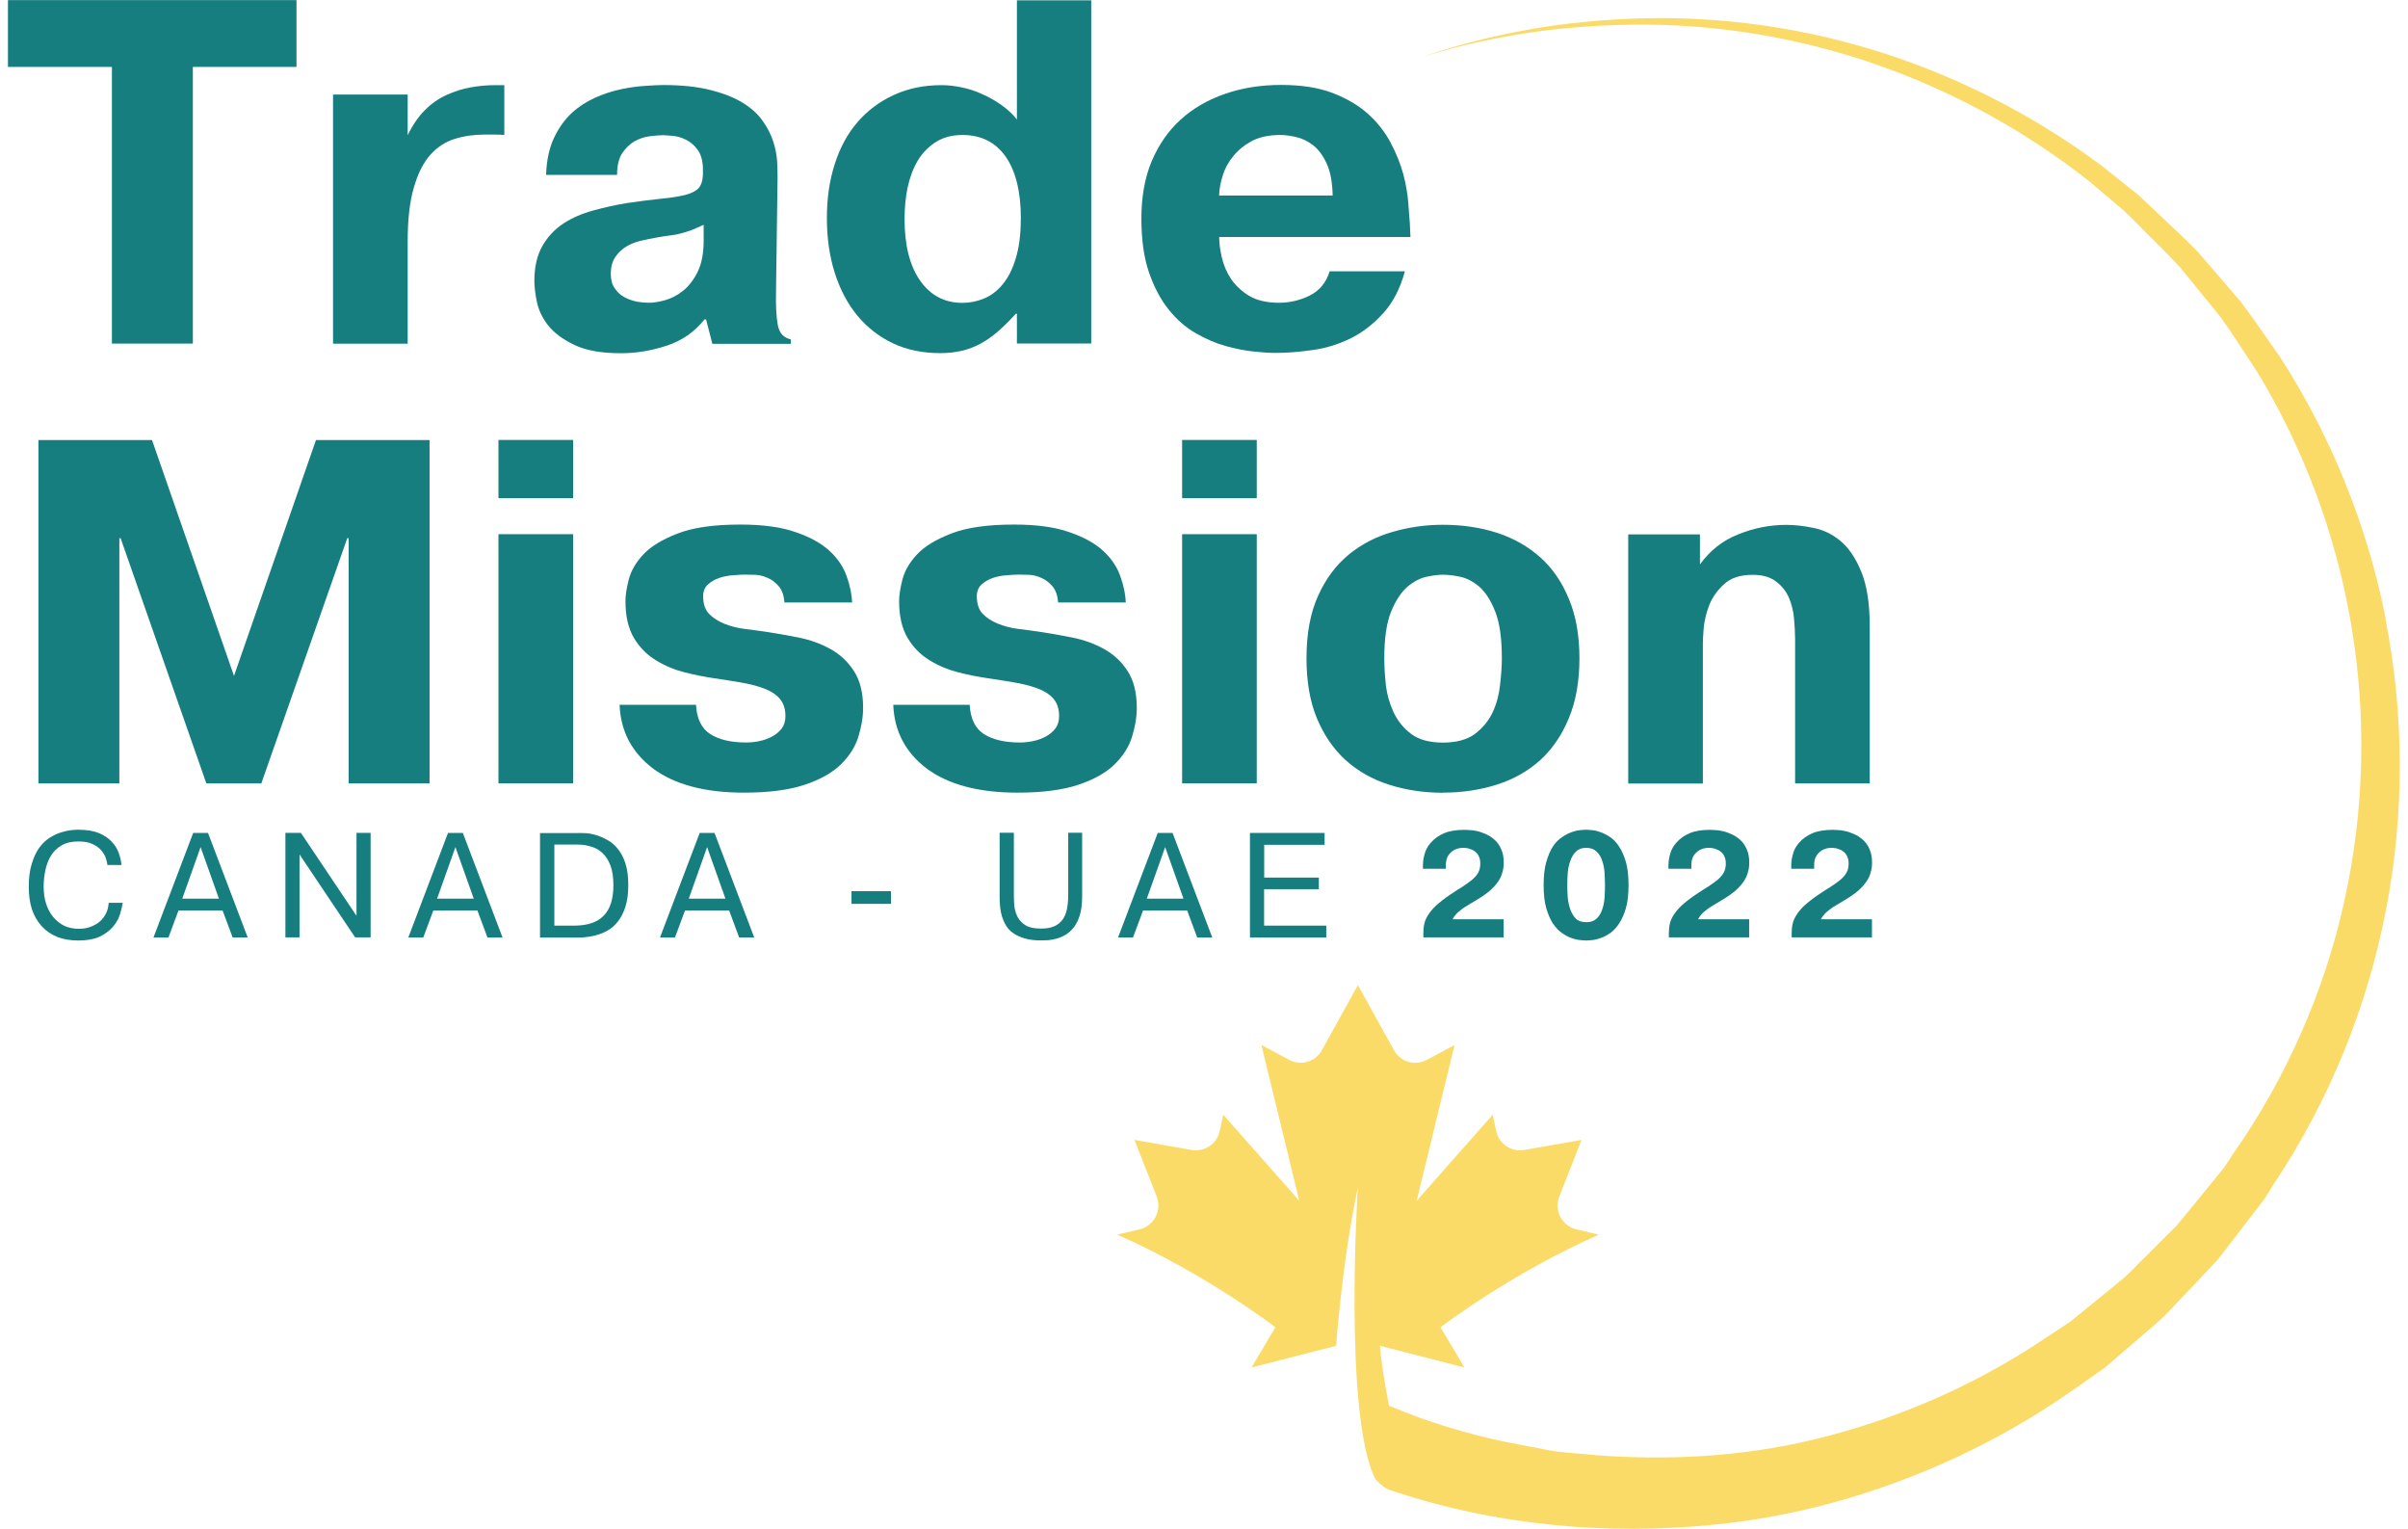 <svg xmlns="http://www.w3.org/2000/svg" width="230" height="146" viewBox="0 0 230 146" fill="none"><g clip-path="url(#clip0_207_30)"><path d="M11.73 86.2C11.67 86.56 11.57 86.95 11.44 87.37C11.3 87.79 11.07 88.18 10.75 88.54C10.43 88.9 10.01 89.21 9.48 89.46C8.95 89.69 8.29 89.81 7.5 89.81C6.75 89.81 6.08 89.7 5.5 89.48C4.92 89.25 4.42 88.91 4 88.46C3.59 88.02 3.28 87.48 3.06 86.86C2.85 86.22 2.75 85.5 2.75 84.69C2.75 83.81 2.84 83.08 3.04 82.46C3.23 81.83 3.48 81.32 3.77 80.92C4.07 80.52 4.41 80.21 4.77 79.98C5.15 79.75 5.5 79.58 5.85 79.48C6.19 79.37 6.52 79.3 6.81 79.27C7.1 79.24 7.32 79.23 7.46 79.23C8.25 79.23 8.9 79.33 9.42 79.54C9.93 79.75 10.34 80.02 10.65 80.35C10.97 80.68 11.2 81.05 11.34 81.45C11.48 81.84 11.57 82.22 11.61 82.6H10.26C10.24 82.42 10.2 82.2 10.11 81.95C10.03 81.69 9.88 81.44 9.67 81.2C9.47 80.97 9.2 80.76 8.84 80.6C8.49 80.43 8.03 80.35 7.46 80.35C6.83 80.35 6.3 80.48 5.88 80.73C5.46 80.97 5.13 81.29 4.88 81.69C4.63 82.1 4.45 82.55 4.34 83.07C4.23 83.59 4.17 84.11 4.17 84.65C4.17 85.23 4.24 85.78 4.4 86.28C4.55 86.77 4.78 87.19 5.07 87.55C5.37 87.91 5.73 88.2 6.13 88.4C6.55 88.6 7.03 88.69 7.57 88.69C7.96 88.69 8.32 88.63 8.65 88.5C8.99 88.37 9.3 88.2 9.55 87.98C9.8 87.76 9.99 87.5 10.13 87.21C10.28 86.91 10.36 86.57 10.38 86.21H11.73V86.2Z" fill="#177E80"></path><path d="M20.91 85.81L19.16 80.89L17.41 85.81H20.91ZM16.1 89.52H14.66L18.45 79.54H19.87L23.66 89.52H22.22L21.26 86.94H17.05L16.09 89.52H16.1Z" fill="#177E80"></path><path d="M28.61 89.51H27.26V79.53H28.74L34.05 87.45V79.53H35.4V89.51H33.92L28.61 81.59V89.51V89.51Z" fill="#177E80"></path><path d="M45.25 85.81L43.5 80.89L41.75 85.81H45.25ZM40.44 89.52H39L42.79 79.54H44.21L48 89.52H46.56L45.6 86.94H41.39L40.43 89.52H40.44Z" fill="#177E80"></path><path d="M52.95 88.39H54.8C56.09 88.39 57.04 88.08 57.65 87.45C58.28 86.82 58.59 85.85 58.59 84.51C58.59 83.76 58.49 83.13 58.3 82.63C58.1 82.13 57.85 81.73 57.53 81.44C57.21 81.15 56.85 80.95 56.45 80.84C56.04 80.71 55.63 80.65 55.2 80.65H52.95V88.38V88.39ZM55.26 79.54C55.44 79.54 55.68 79.55 55.97 79.56C56.27 79.58 56.6 79.64 56.95 79.75C57.29 79.85 57.65 80 58.01 80.21C58.39 80.41 58.72 80.69 59.01 81.06C59.31 81.42 59.56 81.89 59.74 82.46C59.92 83.02 60.01 83.7 60.01 84.5C60.01 85.3 59.92 86.02 59.74 86.58C59.56 87.14 59.32 87.6 59.03 87.98C58.74 88.36 58.4 88.65 58.03 88.86C57.66 89.07 57.27 89.22 56.88 89.32C56.49 89.42 56.11 89.48 55.73 89.51C55.37 89.53 55.04 89.53 54.75 89.53H51.58V79.55H55.25L55.26 79.54Z" fill="#177E80"></path><path d="M69.29 85.81L67.54 80.89L65.79 85.81H69.29ZM64.48 89.52H63.04L66.83 79.54H68.25L72.04 89.52H70.6L69.64 86.94H65.43L64.47 89.52H64.48Z" fill="#177E80"></path><path d="M81.33 85.1H85.1V86.31H81.33V85.1Z" fill="#177E80"></path><path d="M96.84 79.53V85.47C96.84 85.78 96.85 86.12 96.88 86.49C96.92 86.87 97.03 87.22 97.19 87.55C97.36 87.87 97.61 88.14 97.96 88.36C98.3 88.57 98.79 88.67 99.42 88.67C99.92 88.67 100.34 88.6 100.67 88.46C101 88.32 101.26 88.12 101.46 87.86C101.67 87.58 101.81 87.25 101.9 86.86C101.98 86.46 102.03 86 102.03 85.46V79.52H103.36V85.62C103.36 86.3 103.29 86.88 103.15 87.35C103.01 87.82 102.82 88.21 102.59 88.52C102.35 88.83 102.09 89.07 101.8 89.25C101.52 89.42 101.23 89.54 100.92 89.63C100.63 89.71 100.35 89.76 100.09 89.78C99.82 89.79 99.6 89.8 99.42 89.8C98.82 89.8 98.31 89.74 97.88 89.61C97.45 89.48 97.08 89.32 96.78 89.11C96.49 88.9 96.26 88.66 96.09 88.38C95.92 88.09 95.79 87.79 95.69 87.48C95.61 87.18 95.55 86.87 95.52 86.54C95.49 86.22 95.48 85.91 95.48 85.62V79.52H96.83L96.84 79.53Z" fill="#177E80"></path><path d="M113.04 85.81L111.29 80.89L109.54 85.81H113.04ZM108.23 89.52H106.79L110.58 79.54H112L115.79 89.52H114.35L113.39 86.94H109.18L108.22 89.52H108.23Z" fill="#177E80"></path><path d="M125.97 83.78V84.91H120.74V88.39H126.68V89.52H119.39V79.54H126.52V80.67H120.75V83.8H125.98L125.97 83.78Z" fill="#177E80"></path><path d="M143.6 89.51H135.95V89.11C135.95 88.79 135.98 88.48 136.05 88.19C136.12 87.9 136.24 87.62 136.43 87.34C136.61 87.05 136.86 86.76 137.18 86.46C137.51 86.16 137.94 85.82 138.47 85.46C138.94 85.14 139.36 84.87 139.72 84.65C140.08 84.42 140.39 84.19 140.64 83.98C140.89 83.76 141.08 83.54 141.2 83.31C141.33 83.08 141.39 82.79 141.39 82.46C141.39 82.2 141.35 81.98 141.26 81.79C141.18 81.6 141.06 81.45 140.91 81.33C140.75 81.2 140.58 81.12 140.39 81.06C140.19 80.99 139.99 80.96 139.79 80.96C139.27 80.96 138.86 81.12 138.56 81.42C138.25 81.71 138.1 82.11 138.1 82.61V82.96H135.91V82.67C135.91 82.31 135.96 81.93 136.08 81.52C136.19 81.12 136.4 80.75 136.71 80.42C137.01 80.08 137.42 79.79 137.92 79.57C138.43 79.35 139.09 79.24 139.88 79.24C139.96 79.24 140.11 79.25 140.32 79.26C140.54 79.26 140.79 79.3 141.07 79.36C141.35 79.42 141.63 79.52 141.92 79.65C142.22 79.78 142.5 79.96 142.75 80.19C143.01 80.41 143.22 80.71 143.38 81.07C143.55 81.43 143.63 81.87 143.63 82.38C143.63 82.7 143.59 83.01 143.5 83.3C143.43 83.59 143.29 83.89 143.08 84.2C142.88 84.49 142.61 84.79 142.25 85.1C141.9 85.39 141.45 85.7 140.9 86.02C140.63 86.18 140.39 86.32 140.17 86.46C139.95 86.59 139.74 86.72 139.57 86.86C139.4 86.99 139.24 87.13 139.09 87.28C138.95 87.44 138.83 87.6 138.74 87.78H143.62V89.53L143.6 89.51Z" fill="#177E80"></path><path d="M151.51 88.06C151.93 88.06 152.25 87.95 152.49 87.73C152.74 87.5 152.92 87.2 153.03 86.85C153.16 86.51 153.23 86.12 153.26 85.7C153.29 85.28 153.3 84.89 153.3 84.51C153.3 84.13 153.28 83.76 153.26 83.34C153.23 82.92 153.16 82.54 153.03 82.19C152.92 81.83 152.74 81.54 152.49 81.31C152.25 81.08 151.93 80.96 151.51 80.96C151.09 80.96 150.77 81.08 150.53 81.31C150.29 81.55 150.11 81.85 149.99 82.21C149.86 82.56 149.78 82.94 149.74 83.36C149.71 83.77 149.7 84.15 149.7 84.51C149.7 84.87 149.71 85.26 149.74 85.68C149.78 86.1 149.87 86.49 149.99 86.85C150.12 87.2 150.29 87.49 150.53 87.73C150.76 87.95 151.09 88.06 151.51 88.06V88.06ZM151.51 89.81C151.38 89.81 151.2 89.79 150.95 89.77C150.7 89.75 150.42 89.69 150.12 89.58C149.83 89.49 149.52 89.32 149.2 89.1C148.88 88.88 148.59 88.57 148.32 88.18C148.07 87.79 147.86 87.3 147.69 86.72C147.52 86.13 147.44 85.39 147.44 84.51C147.44 83.63 147.52 82.92 147.69 82.32C147.86 81.73 148.07 81.23 148.32 80.84C148.58 80.45 148.87 80.15 149.2 79.94C149.52 79.72 149.83 79.56 150.12 79.46C150.42 79.35 150.7 79.29 150.95 79.27C151.2 79.24 151.39 79.23 151.51 79.23C151.63 79.23 151.81 79.25 152.05 79.27C152.3 79.29 152.57 79.35 152.86 79.46C153.16 79.56 153.47 79.72 153.8 79.94C154.12 80.15 154.4 80.45 154.65 80.84C154.91 81.23 155.13 81.73 155.3 82.32C155.47 82.92 155.55 83.65 155.55 84.51C155.55 85.37 155.47 86.12 155.3 86.72C155.13 87.3 154.91 87.79 154.65 88.18C154.4 88.57 154.11 88.88 153.8 89.1C153.48 89.32 153.16 89.49 152.86 89.58C152.57 89.69 152.3 89.75 152.05 89.77C151.81 89.8 151.63 89.81 151.51 89.81Z" fill="#177E80"></path><path d="M167.05 89.51H159.4V89.11C159.4 88.79 159.43 88.48 159.5 88.19C159.57 87.9 159.69 87.62 159.88 87.34C160.06 87.05 160.31 86.76 160.63 86.46C160.96 86.16 161.39 85.82 161.92 85.46C162.39 85.14 162.81 84.87 163.17 84.65C163.53 84.42 163.84 84.19 164.09 83.98C164.34 83.76 164.53 83.54 164.65 83.31C164.78 83.08 164.84 82.79 164.84 82.46C164.84 82.2 164.8 81.98 164.71 81.79C164.63 81.6 164.51 81.45 164.36 81.33C164.2 81.2 164.03 81.12 163.84 81.06C163.64 80.99 163.44 80.96 163.24 80.96C162.72 80.96 162.31 81.12 162.01 81.42C161.7 81.71 161.55 82.11 161.55 82.61V82.96H159.36V82.67C159.36 82.31 159.41 81.93 159.53 81.52C159.64 81.12 159.85 80.75 160.16 80.42C160.46 80.08 160.87 79.79 161.37 79.57C161.88 79.35 162.54 79.24 163.33 79.24C163.41 79.24 163.56 79.25 163.77 79.26C163.99 79.26 164.24 79.3 164.52 79.36C164.8 79.42 165.08 79.52 165.37 79.65C165.67 79.78 165.95 79.96 166.2 80.19C166.46 80.41 166.67 80.71 166.83 81.07C167 81.43 167.08 81.87 167.08 82.38C167.08 82.7 167.04 83.01 166.95 83.3C166.88 83.59 166.74 83.89 166.53 84.2C166.33 84.49 166.06 84.79 165.7 85.1C165.35 85.39 164.9 85.7 164.35 86.02C164.08 86.18 163.84 86.32 163.62 86.46C163.4 86.59 163.19 86.72 163.02 86.86C162.85 86.99 162.69 87.13 162.54 87.28C162.4 87.44 162.28 87.6 162.19 87.78H167.07V89.53L167.05 89.51Z" fill="#177E80"></path><path d="M178.78 89.51H171.13V89.11C171.13 88.79 171.16 88.48 171.23 88.19C171.3 87.9 171.42 87.62 171.61 87.34C171.79 87.05 172.04 86.76 172.36 86.46C172.69 86.16 173.12 85.82 173.65 85.46C174.12 85.14 174.54 84.87 174.9 84.65C175.26 84.42 175.57 84.19 175.82 83.98C176.07 83.76 176.26 83.54 176.38 83.31C176.51 83.08 176.57 82.79 176.57 82.46C176.57 82.2 176.53 81.98 176.44 81.79C176.36 81.6 176.24 81.45 176.09 81.33C175.93 81.2 175.76 81.12 175.57 81.06C175.37 80.99 175.17 80.96 174.97 80.96C174.45 80.96 174.04 81.12 173.74 81.42C173.43 81.71 173.28 82.11 173.28 82.61V82.96H171.09V82.67C171.09 82.31 171.14 81.93 171.26 81.52C171.37 81.12 171.58 80.75 171.89 80.42C172.19 80.08 172.6 79.79 173.1 79.57C173.61 79.35 174.27 79.24 175.06 79.24C175.14 79.24 175.29 79.25 175.5 79.26C175.72 79.26 175.97 79.3 176.25 79.36C176.53 79.42 176.81 79.52 177.1 79.65C177.4 79.78 177.68 79.96 177.93 80.19C178.19 80.41 178.4 80.71 178.56 81.07C178.73 81.43 178.81 81.87 178.81 82.38C178.81 82.7 178.77 83.01 178.68 83.3C178.61 83.59 178.47 83.89 178.26 84.2C178.06 84.49 177.79 84.79 177.43 85.1C177.08 85.39 176.63 85.7 176.08 86.02C175.81 86.18 175.57 86.32 175.35 86.46C175.13 86.59 174.92 86.72 174.75 86.86C174.58 86.99 174.42 87.13 174.27 87.28C174.13 87.44 174.01 87.6 173.92 87.78H178.8V89.53L178.78 89.51Z" fill="#177E80"></path><path d="M0.76 6.39V0.01H28.32V6.39H18.42V32.81H10.69V6.39H0.75H0.76Z" fill="#177E80"></path><path d="M48.17 12.89C47.86 12.86 47.55 12.85 47.23 12.85H46.29C45.26 12.85 44.3 12.99 43.41 13.27C42.52 13.55 41.74 14.06 41.08 14.81C40.42 15.56 39.9 16.6 39.52 17.94C39.13 19.27 38.94 20.98 38.94 23.07V32.82H31.81V9.03H38.94V12.91C39.41 11.94 39.96 11.14 40.59 10.51C41.22 9.88 41.9 9.41 42.65 9.07C43.4 8.73 44.17 8.48 44.96 8.34C45.75 8.2 46.54 8.13 47.34 8.13H48.17V12.9V12.89Z" fill="#177E80"></path><path d="M67.2 21.47C66.66 21.72 66.24 21.9 65.95 22.01C65.66 22.11 65.37 22.2 65.07 22.28C64.79 22.36 64.47 22.43 64.09 22.47C63.71 22.51 63.18 22.6 62.51 22.72C62.13 22.79 61.7 22.88 61.22 22.99C60.73 23.1 60.27 23.28 59.84 23.53C59.42 23.78 59.07 24.11 58.78 24.53C58.49 24.95 58.34 25.49 58.34 26.16C58.34 26.72 58.47 27.18 58.72 27.54C58.97 27.9 59.28 28.19 59.66 28.39C60.04 28.59 60.43 28.72 60.85 28.81C61.27 28.88 61.65 28.91 62 28.91C62.43 28.91 62.94 28.83 63.54 28.66C64.13 28.49 64.71 28.2 65.25 27.76C65.8 27.32 66.27 26.71 66.65 25.93C67.03 25.14 67.21 24.15 67.21 22.97V21.47H67.2ZM52.16 16.68C52.21 15.3 52.46 14.14 52.91 13.18C53.37 12.21 53.94 11.41 54.62 10.78C55.31 10.15 56.08 9.67 56.91 9.3C57.74 8.94 58.56 8.67 59.37 8.51C60.17 8.34 60.93 8.24 61.64 8.2C62.35 8.15 62.92 8.12 63.35 8.12C65.13 8.12 66.63 8.28 67.87 8.6C69.1 8.91 70.13 9.31 70.93 9.81C71.75 10.31 72.38 10.88 72.83 11.52C73.29 12.16 73.63 12.82 73.85 13.5C74.07 14.17 74.19 14.81 74.23 15.42C74.26 16.02 74.27 16.56 74.27 17.02L74.12 27.9C74.09 29.21 74.15 30.25 74.29 31.03C74.43 31.8 74.84 32.25 75.54 32.41V32.83H68.04L67.44 30.5H67.29C66.36 31.68 65.16 32.52 63.71 33C62.25 33.48 60.79 33.73 59.33 33.73C57.42 33.73 55.92 33.46 54.83 32.92C53.73 32.39 52.9 31.77 52.33 31.04C51.77 30.31 51.42 29.55 51.27 28.77C51.11 27.98 51.04 27.33 51.04 26.83C51.04 25.49 51.3 24.37 51.81 23.48C52.32 22.59 53 21.88 53.83 21.33C54.67 20.79 55.62 20.38 56.66 20.1C57.71 19.81 58.79 19.57 59.89 19.39C61.19 19.2 62.3 19.06 63.2 18.97C64.12 18.88 64.86 18.76 65.43 18.62C66.01 18.47 66.44 18.26 66.7 17.99C66.96 17.72 67.11 17.3 67.14 16.7V16.05C67.11 15.27 66.93 14.67 66.6 14.26C66.28 13.83 65.9 13.52 65.47 13.32C65.05 13.11 64.63 13 64.2 12.97C63.78 12.93 63.48 12.91 63.3 12.91C62.98 12.91 62.57 12.95 62.07 13.01C61.57 13.07 61.08 13.23 60.61 13.49C60.15 13.76 59.76 14.14 59.42 14.64C59.1 15.14 58.94 15.83 58.94 16.7H52.15L52.16 16.68Z" fill="#177E80"></path><path d="M97.51 20.91C97.51 18.32 97.02 16.33 96.05 14.95C95.08 13.57 93.7 12.89 91.92 12.89C90.92 12.89 90.07 13.12 89.36 13.58C88.66 14.03 88.09 14.62 87.65 15.35C87.22 16.09 86.9 16.94 86.69 17.91C86.49 18.88 86.4 19.88 86.4 20.91C86.4 23.41 86.89 25.37 87.88 26.79C88.88 28.21 90.22 28.92 91.92 28.92C92.64 28.92 93.34 28.78 94 28.5C94.67 28.22 95.26 27.77 95.77 27.15C96.3 26.52 96.71 25.7 97.02 24.67C97.34 23.63 97.5 22.38 97.5 20.92L97.51 20.91ZM97.13 32.81V29.96H97.03C96.43 30.62 95.86 31.18 95.32 31.65C94.78 32.12 94.22 32.51 93.65 32.82C93.09 33.12 92.5 33.35 91.88 33.49C91.25 33.64 90.57 33.72 89.82 33.72C88.12 33.72 86.61 33.41 85.28 32.78C83.96 32.15 82.83 31.27 81.88 30.13C80.95 28.99 80.23 27.63 79.73 26.05C79.23 24.47 78.98 22.73 78.98 20.82C78.98 18.91 79.23 17.23 79.73 15.67C80.23 14.1 80.95 12.77 81.9 11.67C82.86 10.56 84.01 9.69 85.38 9.07C86.74 8.44 88.26 8.13 89.94 8.13C90.53 8.13 91.17 8.2 91.84 8.34C92.52 8.48 93.18 8.69 93.82 8.99C94.46 9.27 95.06 9.61 95.63 10.01C96.21 10.42 96.71 10.88 97.13 11.41V0.03H104.23V32.8H97.13V32.81Z" fill="#177E80"></path><path d="M127.29 18.66C127.26 17.38 127.07 16.36 126.71 15.6C126.35 14.82 125.91 14.24 125.4 13.85C124.88 13.46 124.34 13.2 123.77 13.08C123.21 12.95 122.72 12.89 122.29 12.89C121.22 12.89 120.32 13.08 119.6 13.45C118.89 13.83 118.3 14.3 117.83 14.87C117.36 15.43 117.01 16.05 116.79 16.75C116.58 17.43 116.46 18.07 116.44 18.67H127.29V18.66ZM134.19 25.91C133.72 27.61 133.01 28.96 132.06 29.97C131.13 30.99 130.09 31.78 128.93 32.35C127.77 32.9 126.58 33.27 125.33 33.43C124.08 33.61 122.9 33.7 121.81 33.7C121.28 33.7 120.6 33.66 119.77 33.57C118.95 33.49 118.06 33.31 117.1 33.05C116.15 32.79 115.2 32.38 114.25 31.84C113.3 31.3 112.42 30.55 111.65 29.59C110.87 28.63 110.24 27.44 109.75 26.03C109.26 24.61 109.02 22.89 109.02 20.86C109.02 18.83 109.34 16.97 110 15.4C110.67 13.82 111.59 12.49 112.77 11.42C113.96 10.34 115.38 9.52 117.02 8.96C118.66 8.39 120.44 8.11 122.37 8.11C124.3 8.11 125.95 8.37 127.29 8.88C128.63 9.4 129.76 10.06 130.67 10.88C131.57 11.69 132.28 12.6 132.82 13.61C133.36 14.63 133.76 15.63 134.03 16.61C134.29 17.6 134.45 18.52 134.51 19.36C134.58 20.19 134.62 20.85 134.66 21.32L134.72 22.63H116.45C116.45 23.19 116.53 23.83 116.7 24.57C116.87 25.31 117.16 26 117.58 26.63C118.01 27.27 118.59 27.81 119.33 28.26C120.06 28.69 121.01 28.91 122.16 28.91C123.19 28.91 124.17 28.68 125.1 28.22C126.04 27.75 126.67 26.98 127 25.91H134.21H134.19Z" fill="#177E80"></path><path d="M11.55 51.39H11.4V74.81H3.67V42.02H14.52L22.35 64.54L30.18 42.02H41.03V74.81H33.3V51.39H33.17L24.96 74.81H19.71L11.52 51.39H11.55Z" fill="#177E80"></path><path d="M47.61 42.01H54.74V47.57H47.61V42.01ZM54.74 51.01V74.8H47.61V51.01H54.74V51.01Z" fill="#177E80"></path><path d="M66.48 67.3C66.55 68.62 67 69.55 67.83 70.09C68.67 70.63 69.82 70.9 71.27 70.9C71.67 70.9 72.09 70.86 72.52 70.77C72.96 70.68 73.37 70.53 73.75 70.33C74.13 70.12 74.43 69.87 74.67 69.56C74.9 69.24 75.02 68.85 75.02 68.37C75.02 67.68 74.83 67.12 74.46 66.7C74.09 66.28 73.57 65.96 72.92 65.72C72.28 65.49 71.54 65.3 70.71 65.16C69.89 65.02 69.04 64.89 68.17 64.76C67.3 64.63 66.36 64.45 65.38 64.2C64.41 63.95 63.49 63.57 62.65 63.05C61.8 62.54 61.1 61.83 60.55 60.92C60.01 60 59.74 58.83 59.74 57.4C59.74 56.86 59.84 56.18 60.05 55.36C60.26 54.53 60.72 53.72 61.45 52.94C62.18 52.16 63.28 51.5 64.74 50.94C66.2 50.37 68.19 50.09 70.72 50.09C72.87 50.09 74.64 50.33 76.01 50.82C77.39 51.29 78.46 51.89 79.24 52.61C80.02 53.33 80.56 54.14 80.87 55.03C81.19 55.92 81.36 56.75 81.39 57.53H74.93C74.87 56.85 74.69 56.33 74.37 55.97C74.06 55.61 73.71 55.34 73.31 55.18C72.92 55 72.52 54.9 72.12 54.89C71.71 54.88 71.4 54.87 71.18 54.87C70.87 54.87 70.49 54.89 70.03 54.93C69.58 54.96 69.14 55.04 68.72 55.18C68.3 55.32 67.93 55.53 67.62 55.81C67.31 56.09 67.16 56.47 67.16 56.94C67.16 57.66 67.35 58.22 67.72 58.61C68.1 59 68.57 59.31 69.16 59.55C69.75 59.79 70.39 59.96 71.08 60.05C71.77 60.13 72.44 60.23 73.1 60.32C74.14 60.48 75.2 60.66 76.29 60.88C77.38 61.1 78.38 61.46 79.29 61.96C80.21 62.46 80.96 63.16 81.54 64.04C82.13 64.93 82.44 66.11 82.44 67.58C82.44 68.49 82.28 69.41 81.98 70.37C81.69 71.32 81.13 72.19 80.31 73C79.5 73.79 78.35 74.44 76.85 74.94C75.35 75.44 73.41 75.69 71.04 75.69C67.33 75.69 64.45 74.92 62.39 73.4C60.35 71.86 59.28 69.83 59.18 67.3H66.49H66.48Z" fill="#177E80"></path><path d="M92.62 67.3C92.69 68.62 93.14 69.55 93.97 70.09C94.81 70.63 95.96 70.9 97.41 70.9C97.81 70.9 98.23 70.86 98.66 70.77C99.1 70.68 99.51 70.53 99.89 70.33C100.27 70.12 100.57 69.87 100.81 69.56C101.04 69.24 101.16 68.85 101.16 68.37C101.16 67.68 100.97 67.12 100.6 66.7C100.23 66.28 99.71 65.96 99.06 65.72C98.42 65.49 97.68 65.3 96.85 65.16C96.03 65.02 95.18 64.89 94.31 64.76C93.44 64.63 92.5 64.45 91.52 64.2C90.55 63.95 89.63 63.57 88.79 63.05C87.94 62.54 87.24 61.83 86.69 60.92C86.15 60 85.88 58.83 85.88 57.4C85.88 56.86 85.98 56.18 86.19 55.36C86.4 54.53 86.86 53.72 87.59 52.94C88.32 52.16 89.42 51.5 90.88 50.94C92.34 50.37 94.33 50.09 96.86 50.09C99.01 50.09 100.78 50.33 102.15 50.82C103.53 51.29 104.6 51.89 105.38 52.61C106.16 53.33 106.7 54.14 107.01 55.03C107.33 55.92 107.5 56.75 107.53 57.53H101.07C101.01 56.85 100.83 56.33 100.51 55.97C100.2 55.61 99.85 55.34 99.45 55.18C99.06 55 98.66 54.9 98.26 54.89C97.85 54.88 97.54 54.87 97.32 54.87C97.01 54.87 96.63 54.89 96.17 54.93C95.72 54.96 95.28 55.04 94.86 55.18C94.44 55.32 94.07 55.53 93.76 55.81C93.45 56.09 93.3 56.47 93.3 56.94C93.3 57.66 93.49 58.22 93.86 58.61C94.24 59 94.71 59.31 95.3 59.55C95.89 59.79 96.53 59.96 97.22 60.05C97.91 60.13 98.58 60.23 99.24 60.32C100.28 60.48 101.34 60.66 102.43 60.88C103.52 61.1 104.52 61.46 105.43 61.96C106.35 62.46 107.1 63.16 107.68 64.04C108.27 64.93 108.58 66.11 108.58 67.58C108.58 68.49 108.42 69.41 108.12 70.37C107.83 71.32 107.27 72.19 106.45 73C105.64 73.79 104.49 74.44 102.99 74.94C101.49 75.44 99.55 75.69 97.18 75.69C93.47 75.69 90.59 74.92 88.53 73.4C86.49 71.86 85.42 69.83 85.32 67.3H92.63H92.62Z" fill="#177E80"></path><path d="M112.91 42.01H120.04V47.57H112.91V42.01ZM120.04 51.01V74.8H112.91V51.01H120.04V51.01Z" fill="#177E80"></path><path d="M137.82 70.91C139.11 70.91 140.13 70.63 140.88 70.08C141.63 69.51 142.19 68.82 142.57 68.02C142.95 67.2 143.18 66.33 143.28 65.39C143.39 64.45 143.45 63.61 143.45 62.87C143.45 60.95 143.24 59.47 142.82 58.41C142.4 57.34 141.89 56.55 141.3 56.03C140.7 55.52 140.08 55.2 139.45 55.07C138.81 54.94 138.27 54.88 137.82 54.88C137.41 54.88 136.9 54.94 136.28 55.07C135.66 55.2 135.04 55.52 134.43 56.03C133.83 56.55 133.31 57.34 132.87 58.41C132.44 59.47 132.22 60.95 132.22 62.87C132.22 63.61 132.27 64.45 132.37 65.39C132.48 66.32 132.73 67.2 133.12 68.04C133.52 68.87 134.08 69.56 134.81 70.1C135.54 70.64 136.55 70.91 137.83 70.91H137.82ZM137.82 75.7C135.99 75.7 134.27 75.44 132.67 74.93C131.07 74.42 129.69 73.63 128.52 72.58C127.35 71.51 126.44 70.17 125.77 68.56C125.11 66.95 124.79 65.05 124.79 62.87C124.79 60.53 125.15 58.54 125.89 56.91C126.62 55.28 127.6 53.97 128.81 52.97C130.03 51.97 131.42 51.25 132.98 50.8C134.55 50.34 136.16 50.11 137.81 50.11C139.69 50.11 141.41 50.37 143 50.88C144.58 51.4 145.96 52.18 147.13 53.23C148.3 54.27 149.2 55.6 149.86 57.21C150.53 58.81 150.86 60.69 150.86 62.86C150.86 65.03 150.53 66.94 149.86 68.55C149.2 70.16 148.3 71.5 147.13 72.57C145.96 73.63 144.58 74.41 142.98 74.92C141.38 75.43 139.66 75.69 137.81 75.69L137.82 75.7Z" fill="#177E80"></path><path d="M162.39 53.87C163.35 52.55 164.56 51.6 166.04 51.02C167.51 50.43 169.04 50.12 170.62 50.12C171.44 50.12 172.31 50.22 173.22 50.41C174.15 50.59 175.01 51.01 175.8 51.66C176.59 52.32 177.25 53.3 177.78 54.6C178.32 55.89 178.59 57.65 178.59 59.87V74.81H171.46V61.04C171.46 60.45 171.42 59.8 171.36 59.1C171.3 58.39 171.14 57.72 170.88 57.1C170.61 56.47 170.2 55.95 169.65 55.54C169.11 55.11 168.36 54.89 167.42 54.89C166.24 54.89 165.33 55.18 164.69 55.77C164.05 56.34 163.58 57 163.27 57.75C162.98 58.5 162.8 59.24 162.73 59.96C162.67 60.68 162.65 61.17 162.65 61.42V74.82H155.52V51.03H162.37V53.88L162.39 53.87Z" fill="#177E80"></path><path d="M227.86 59.02C226.06 49.96 222.53 41.45 217.79 34.11C216.53 32.33 215.32 30.52 214.03 28.82C212.64 27.19 211.25 25.58 209.88 24C208.41 22.5 206.87 21.11 205.39 19.7L204.25 18.62L203.08 17.69C202.3 17.07 201.53 16.45 200.76 15.84C194.32 11.04 187.54 7.67 180.98 5.43C174.41 3.2 168.1 2.15 162.5 1.84C156.88 1.52 151.99 1.94 148.01 2.49C144.04 3.1 140.96 3.87 138.9 4.47C137.23 4.98 136.2 5.3 135.86 5.4C136.2 5.31 137.24 5.02 138.93 4.56C141 4.02 144.08 3.34 148.06 2.85C152.03 2.41 156.9 2.12 162.43 2.59C167.96 3.05 174.16 4.27 180.54 6.64C186.91 9 193.5 12.53 199.55 17.31C200.3 17.95 201.05 18.58 201.82 19.23L202.96 20.2L203.99 21.22C205.38 22.65 206.85 24.03 208.22 25.52C209.51 27.09 210.8 28.68 212.11 30.29C213.31 31.97 214.42 33.75 215.59 35.5C219.96 42.7 223.11 50.95 224.57 59.63C226.05 68.31 225.85 77.4 223.91 86.09C222.01 94.75 218.25 103.13 213.34 110.11L212.46 111.45L211.4 112.77L209.27 115.37L208.2 116.67C208.2 116.67 207.95 116.98 207.93 117.01C207.92 117.02 207.91 117.04 207.9 117.04L207.17 117.76C206.41 118.52 205.65 119.27 204.9 120.03C204.13 120.76 203.43 121.58 202.61 122.24C201.79 122.91 200.97 123.58 200.16 124.24C199.34 124.9 198.53 125.56 197.72 126.22C196.86 126.79 195.99 127.36 195.13 127.93C188.25 132.52 180.8 135.62 173.49 137.4C166.16 139.2 158.97 139.44 152.48 138.96C150.86 138.77 149.25 138.75 147.71 138.44C145.9 138.07 144.07 137.78 142.27 137.35C140.47 136.92 138.59 136.39 136.79 135.79C136.24 135.61 135.69 135.41 135.15 135.21C134.3 134.89 133.48 134.56 132.68 134.23C132.68 134.3 131.98 130.79 131.8 128.51L139.88 130.58L137.59 126.74C137.59 126.74 144.22 121.65 152.71 117.9L150.56 117.39C149.18 117.06 148.41 115.58 148.94 114.25L151.06 108.85L145.59 109.81C144.37 110.03 143.18 109.24 142.91 108.01L142.57 106.45L135.31 114.67L138.93 99.79L136.28 101.21C135.16 101.81 133.76 101.4 133.15 100.29L129.7 94.07L126.26 100.28C125.65 101.39 124.25 101.81 123.13 101.2L120.48 99.78L124.1 114.66L116.84 106.45L116.5 108.01C116.23 109.23 115.05 110.02 113.83 109.81L108.36 108.85L110.48 114.25C111 115.57 110.24 117.05 108.86 117.39L106.7 117.89C115.19 121.63 121.82 126.74 121.82 126.74L119.54 130.58L127.62 128.51C127.62 128.51 128.19 120.45 129.69 113.43C129.69 113.43 128.31 135.04 131.34 141.19C131.32 141.24 132.16 142.08 132.66 142.25C142.67 145.65 153.42 146.65 163.92 145.57C167.66 145.19 171.36 144.5 174.99 143.51C182.93 141.35 190.95 137.73 198.25 132.56C199.17 131.92 200.09 131.27 201.01 130.62C201.87 129.88 202.73 129.15 203.59 128.41C204.45 127.67 205.3 126.92 206.17 126.18C207.04 125.44 207.77 124.54 208.58 123.72C209.37 122.89 210.15 122.06 210.95 121.22L211.54 120.59L211.69 120.43L211.77 120.35L211.91 120.17L212.17 119.84L213.2 118.51L215.25 115.84L216.28 114.5L217.23 112.99C222.5 105.04 226.09 96.22 227.89 86.92C229.7 77.65 229.63 68.07 227.83 59.02H227.86Z" fill="#FBDB68"></path></g><defs><clipPath id="clip0_207_30"><rect width="230" height="146" fill="white"></rect></clipPath></defs></svg>